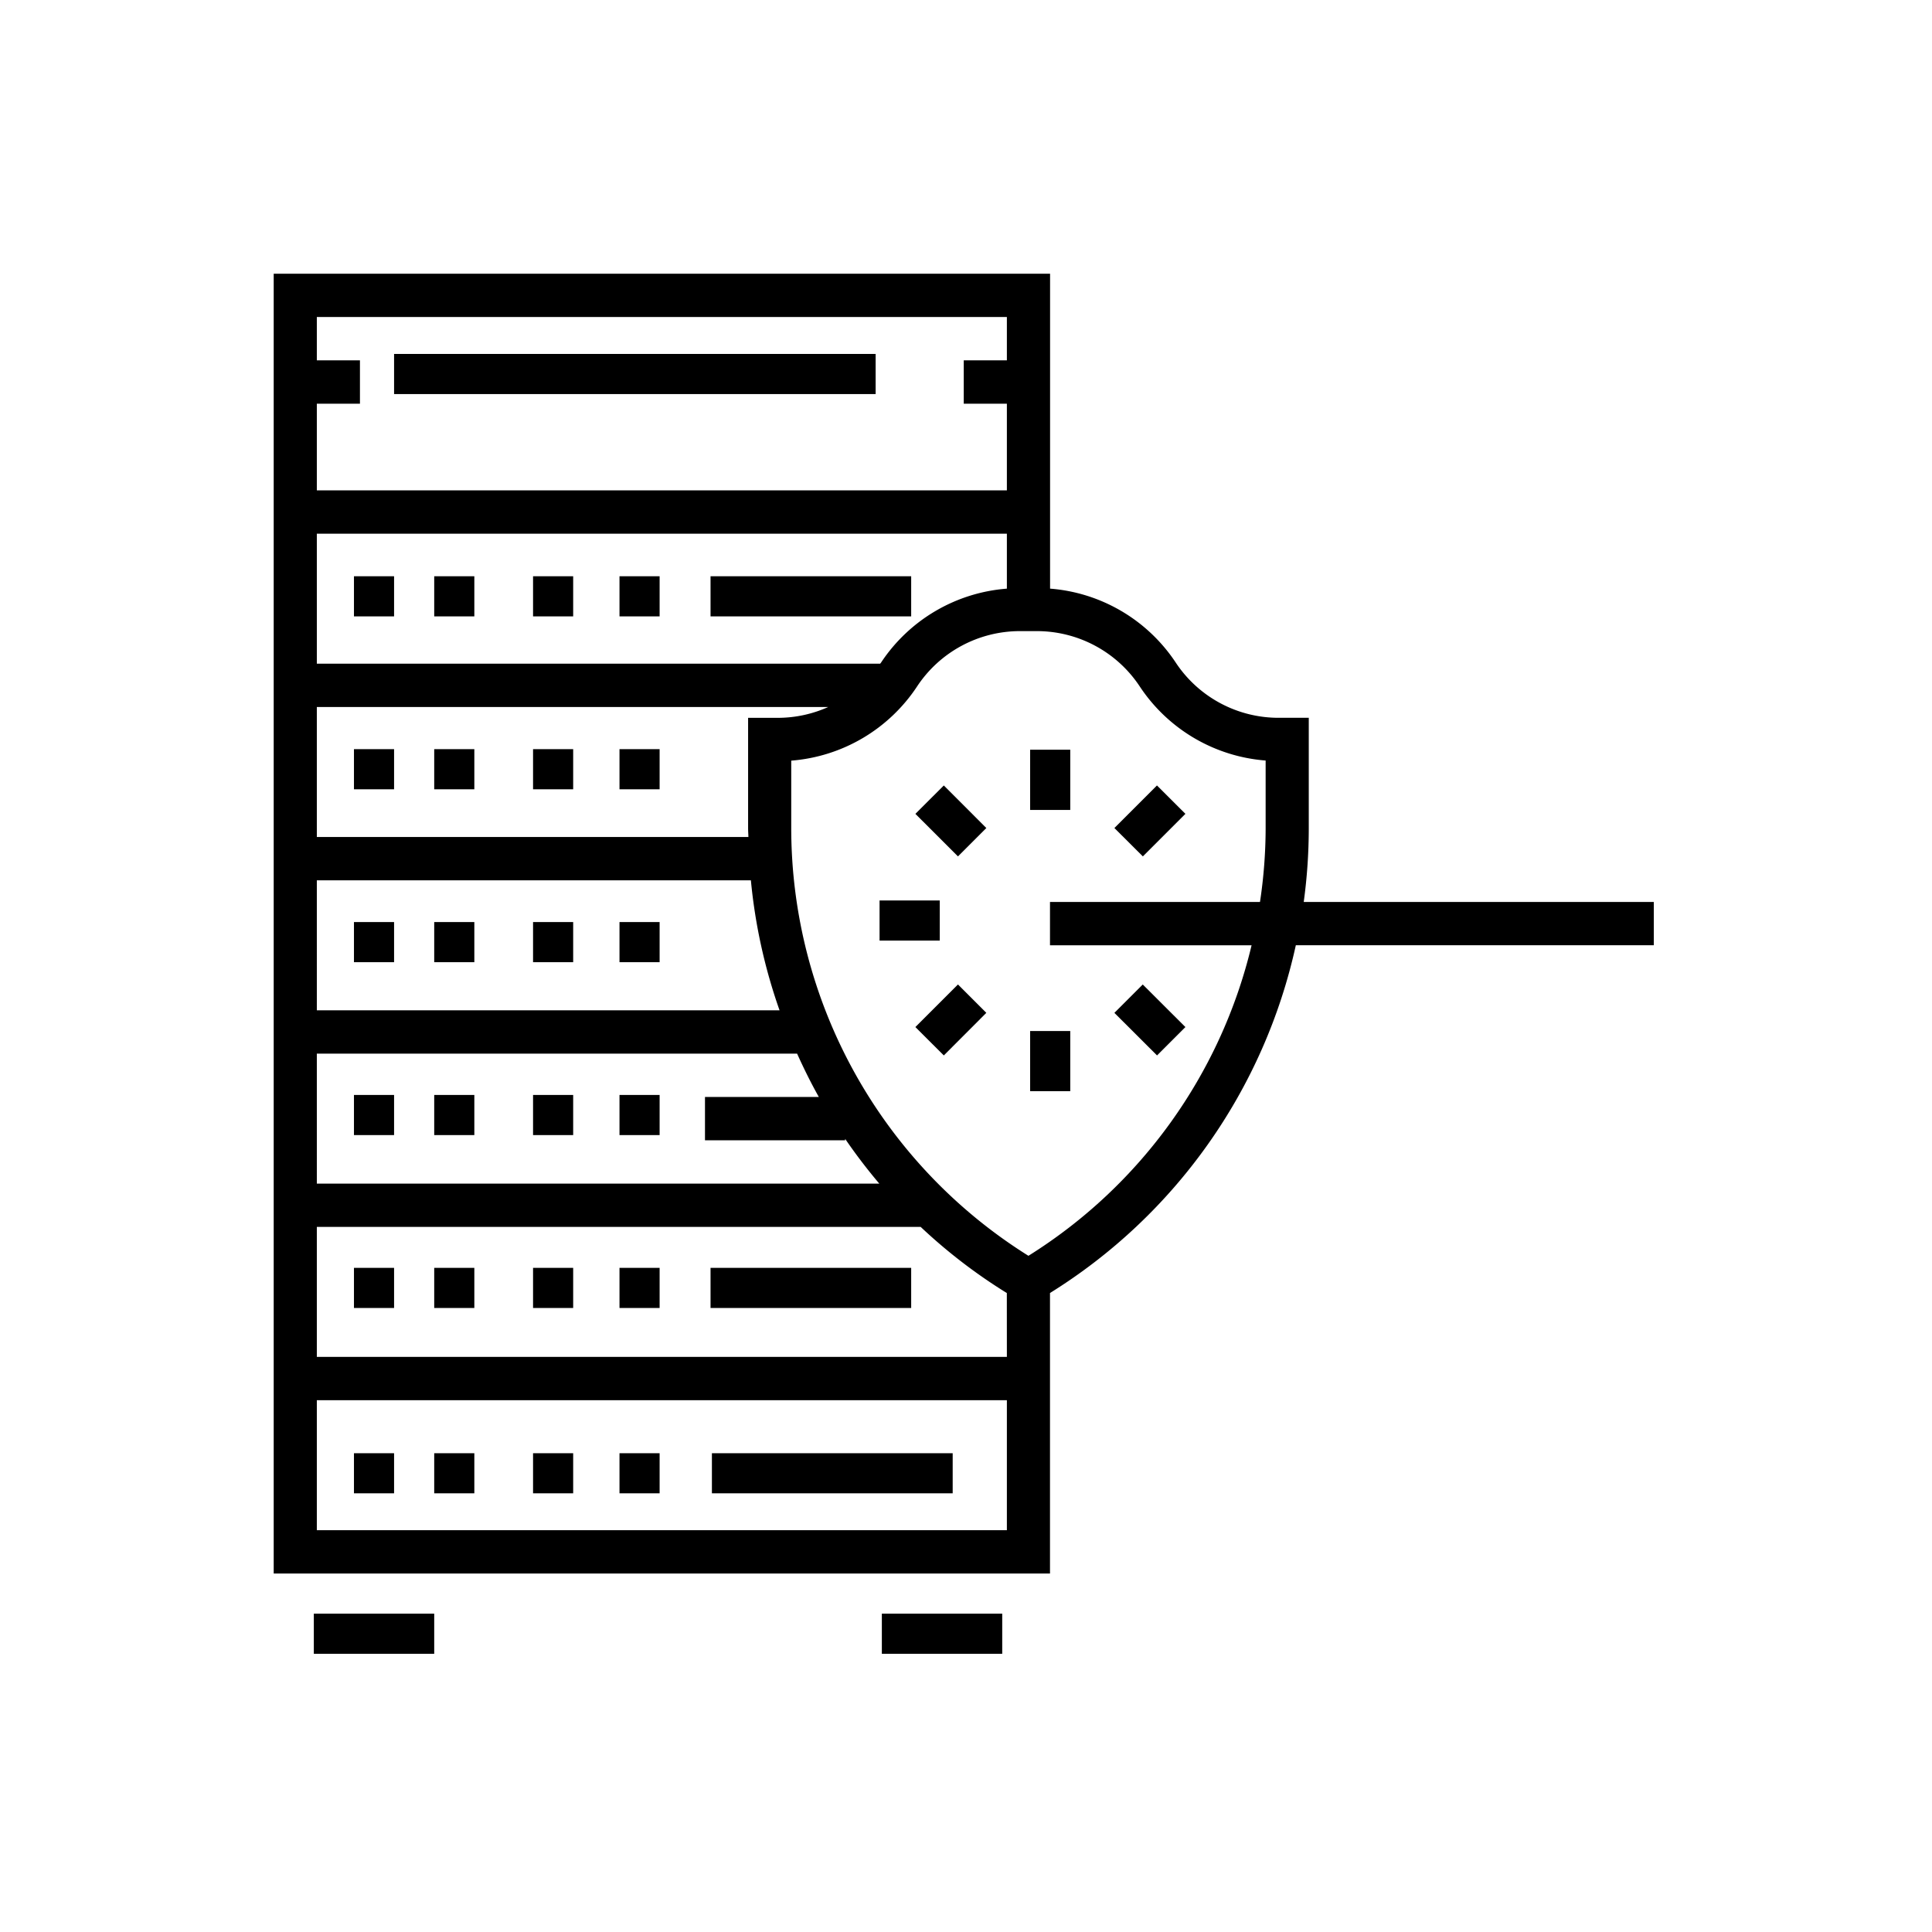 <svg xmlns="http://www.w3.org/2000/svg" width="120" height="120"><defs><clipPath id="a"><rect data-name="Rectangle 122" width="120" height="120" rx="3" transform="translate(531 41)" fill="#f2f5f6"/></clipPath></defs><g transform="translate(-531 -41)" clip-path="url(#a)"><path data-name="Path 227" d="M557.97 131.261h2.492v2.492h-2.492zm0 0"/><path data-name="Path 228" d="M564.109 131.261h2.492v2.492h-2.492zm0 0"/><path data-name="Path 229" d="M569.478 131.261h2.492v2.492h-2.492zm0 0"/><path data-name="Path 230" d="M552.985 131.261h2.492v2.492h-2.492zm0 0"/><path data-name="Path 231" d="M557.97 119.749h2.492v2.493h-2.492zm0 0"/><path data-name="Path 232" d="M564.109 119.749h2.492v2.493h-2.492zm0 0"/><path data-name="Path 233" d="M569.478 119.749h2.492v2.493h-2.492zm0 0"/><path data-name="Path 234" d="M552.985 119.749h2.492v2.493h-2.492zm0 0"/><path data-name="Path 235" d="M557.97 109.01h2.492v2.493h-2.492zm0 0"/><path data-name="Path 236" d="M552.985 109.01h2.492v2.493h-2.492zm0 0"/><path data-name="Path 237" d="M564.109 109.01h2.492v2.493h-2.492zm0 0"/><path data-name="Path 238" d="M569.478 109.01h2.492v2.493h-2.492zm0 0"/><path data-name="Path 239" d="M557.97 98.271h2.492v2.493h-2.492zm0 0"/><path data-name="Path 240" d="M552.985 98.271h2.492v2.493h-2.492zm0 0"/><path data-name="Path 241" d="M564.109 98.271h2.492v2.493h-2.492zm0 0"/><path data-name="Path 242" d="M569.478 98.271h2.492v2.493h-2.492zm0 0"/><path data-name="Path 243" d="M557.97 76.793h2.492v2.493h-2.492zm0 0"/><path data-name="Path 244" d="M552.985 76.793h2.492v2.493h-2.492zm0 0"/><path data-name="Path 245" d="M564.109 76.793h2.492v2.493h-2.492zm0 0"/><path data-name="Path 246" d="M569.478 76.793h2.492v2.493h-2.492zm0 0"/><path data-name="Path 247" d="M557.97 87.532h2.492v2.493h-2.492zm0 0"/><path data-name="Path 248" d="M552.985 87.532h2.492v2.493h-2.492zm0 0"/><path data-name="Path 249" d="M564.109 87.532h2.492v2.493h-2.492zm0 0"/><path data-name="Path 250" d="M569.478 87.532h2.492v2.493h-2.492zm0 0"/><path data-name="Path 251" d="M594.983 87.567h2.492v3.739h-2.492zm0 0"/><path data-name="Path 252" d="M594.983 105.038h2.492v3.739h-2.492zm0 0"/><path data-name="Path 253" d="M587.857 91.55l1.765-1.763 2.641 2.643-1.762 1.763zm0 0"/><path data-name="Path 254" d="M600.217 103.911l1.762-1.762 2.649 2.644-1.762 1.762zm0 0"/><path data-name="Path 255" d="M585.631 96.929h3.739v2.492h-3.739zm0 0"/><path data-name="Path 256" d="M587.855 104.792l2.645-2.645 1.762 1.763-2.64 2.645zm0 0"/><path data-name="Path 257" d="M600.217 92.43l2.644-2.644 1.767 1.763-2.643 2.643zm0 0"/><path data-name="Path 258" d="M550.492 141.228h7.478v2.492h-7.478zm0 0"/><path data-name="Path 259" d="M585.773 141.228h7.477v2.492h-7.477zm0 0"/><path data-name="Path 260" d="M575.218 131.261h14.955v2.492h-14.955zm0 0"/><path data-name="Path 261" d="M575.133 119.749h12.462v2.493h-12.462zm0 0"/><path data-name="Path 262" d="M575.133 76.793h12.462v2.493h-12.462zm0 0"/><path data-name="Path 263" d="M555.477 62.985h29.91v2.492h-29.91zm0 0"/><path data-name="Path 264" d="M611.977 97.022a33.844 33.844 0 00.313-4.566v-6.872h-1.875a7.656 7.656 0 01-6.393-3.438 10.321 10.321 0 00-7.8-4.585V58H548v80.735h48.217v-17.424a34 34 0 0015.269-21.6h22.234v-2.689zm-61.298-30.948h2.678v-2.692h-2.678v-2.691h42.86v2.691h-2.679v2.692h2.679v5.382h-42.86zm0 8.074h42.86v3.414a10.32 10.32 0 00-7.811 4.585c-.018.027-.039.049-.056.074h-34.993zm0 10.765h31.764a7.649 7.649 0 01-3.108.673h-1.869v6.872c0 .177.015.353.018.529h-26.805zm0 10.765h26.96a33.928 33.928 0 001.78 8.074h-28.74zm0 10.765h29.83c.414.915.857 1.817 1.35 2.691h-7.071v2.691h8.706v-.089a34.226 34.226 0 002.12 2.78h-34.935zm42.86 29.6h-42.86v-8.073h42.86zm0-10.765h-42.86v-8.072h37.5v-.006a33.346 33.346 0 005.357 4.113zm16.072-32.822a30.926 30.926 0 01-.351 4.566h-13.043v2.691h12.521A31.313 31.313 0 01594.878 119a31.344 31.344 0 01-14.733-26.544v-4.211a10.335 10.335 0 007.811-4.6 7.656 7.656 0 016.386-3.445h1.058a7.657 7.657 0 016.393 3.438 10.334 10.334 0 007.818 4.6zm0 0"/></g></svg>